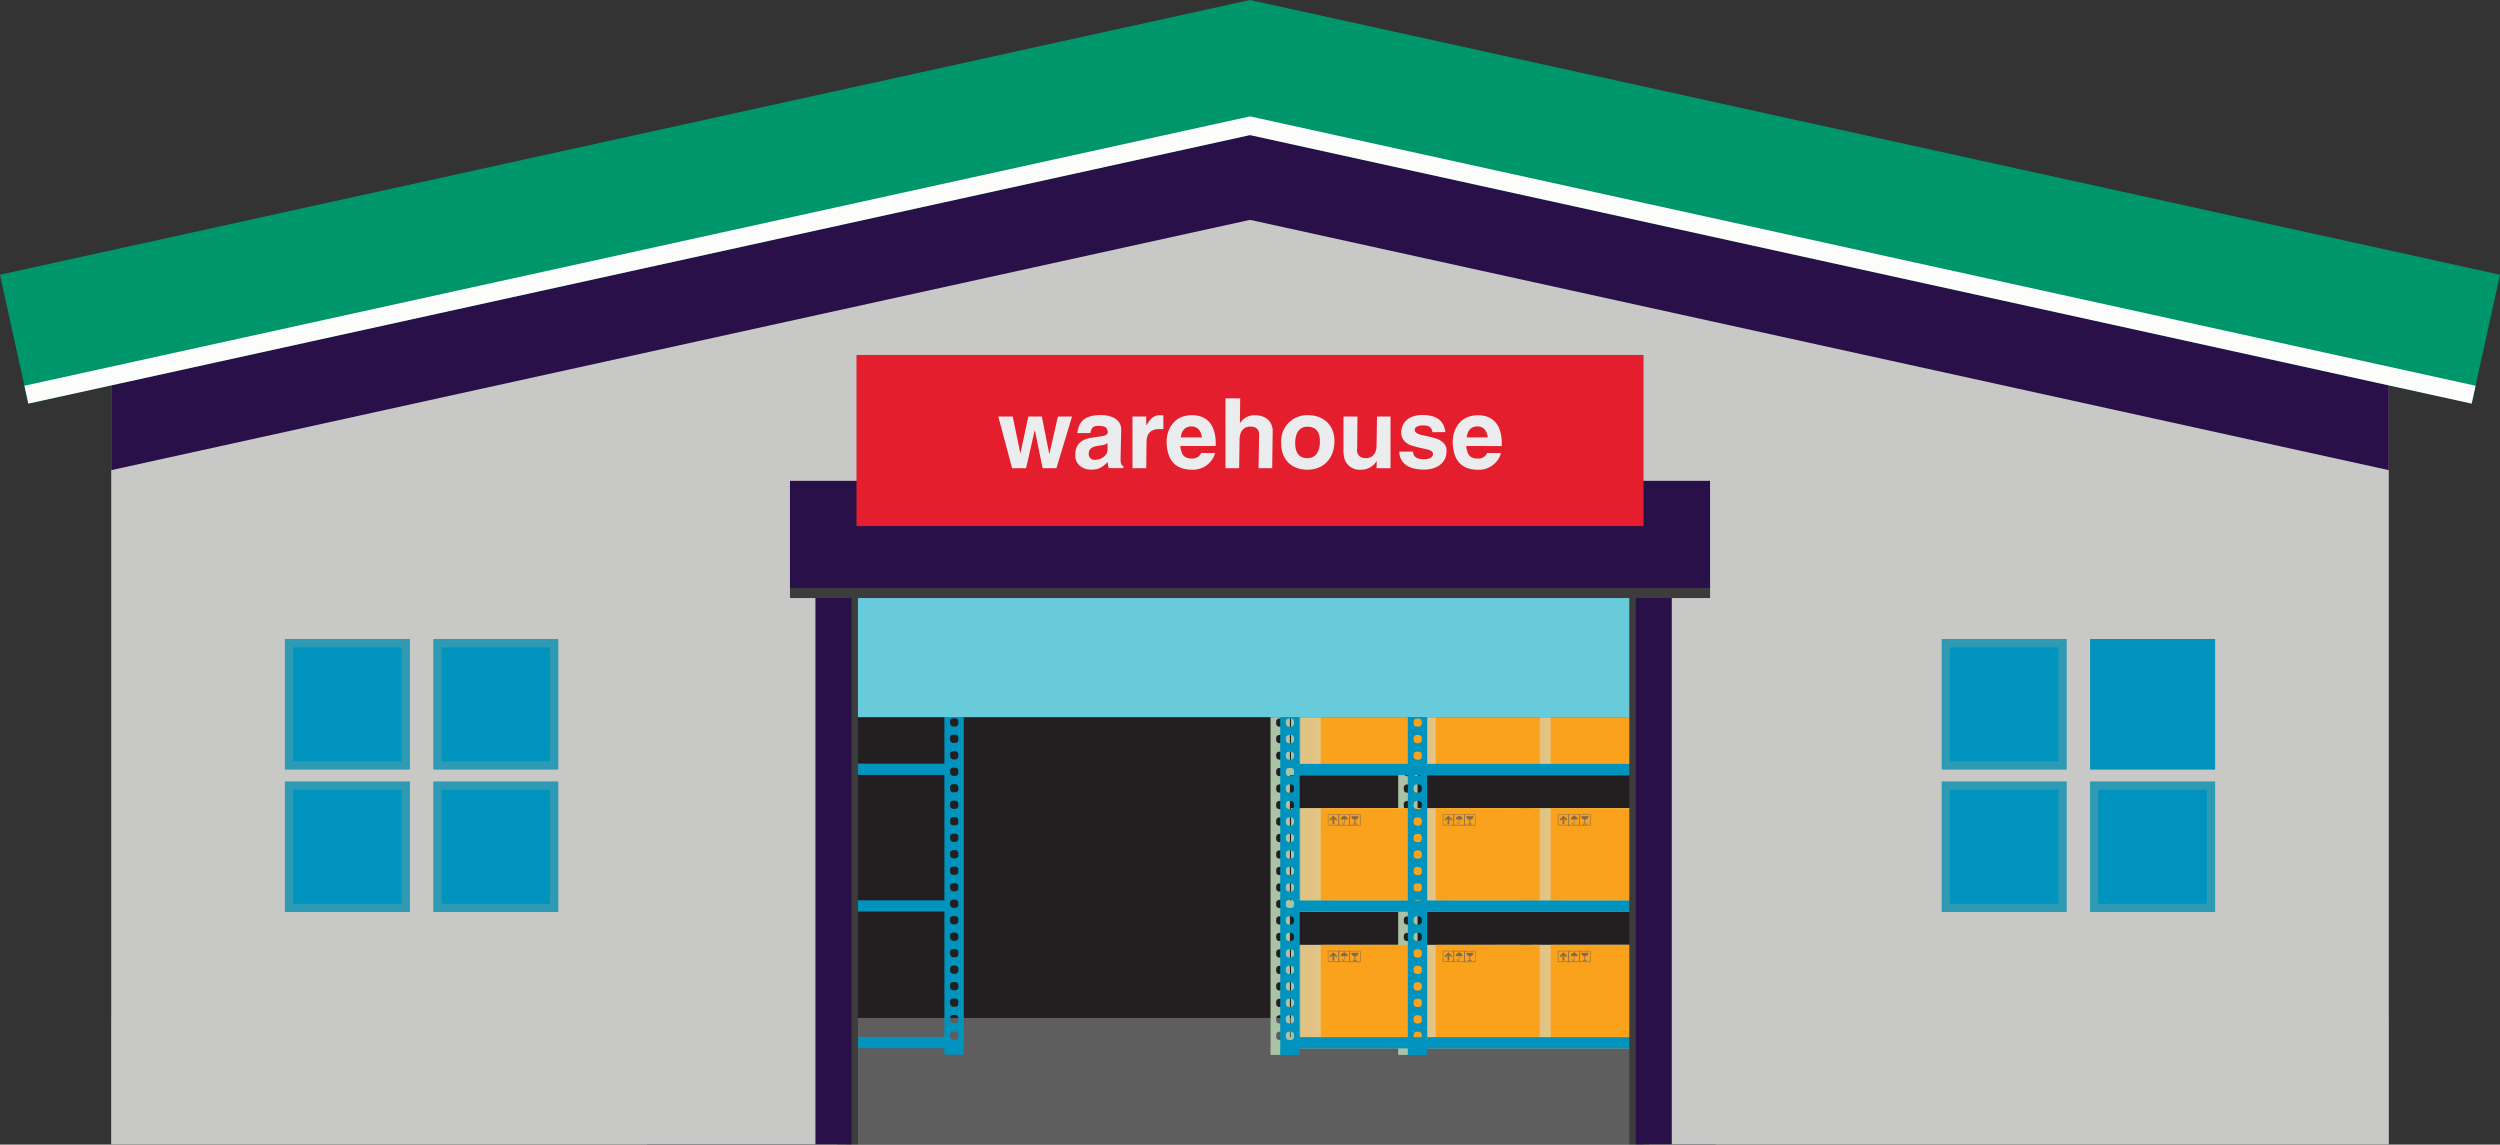 <svg xmlns="http://www.w3.org/2000/svg" xmlns:xlink="http://www.w3.org/1999/xlink" viewBox="0 0 798.26 365.48"><rect x="0" y="0" width="798.26" height="365.48" fill="#333333" stroke="none"/><defs><style>.cls-1{isolation:isolate;}.cls-2{fill:#5e5e5e;}.cls-3{fill:#231f20;}.cls-4{fill:#a9c3a4;}.cls-4,.cls-6{fill-rule:evenodd;}.cls-12,.cls-14,.cls-16,.cls-18,.cls-20,.cls-22,.cls-24,.cls-26,.cls-4,.cls-41,.cls-43,.cls-8{mix-blend-mode:multiply;}.cls-5{fill:#0d4569;}.cls-27,.cls-6{fill:#0093bd;}.cls-7,.cls-8{fill:url(#Light_Gold);}.cls-9{fill:#faa21b;}.cls-10{fill:#826b52;}.cls-11,.cls-12{fill:url(#Light_Gold-3);}.cls-13,.cls-14{fill:url(#Light_Gold-5);}.cls-15,.cls-16{fill:url(#Light_Gold-7);}.cls-17,.cls-18{fill:url(#Light_Gold-9);}.cls-19,.cls-20{fill:url(#Light_Gold-11);}.cls-21,.cls-22{fill:url(#Light_Gold-13);}.cls-23,.cls-24{fill:url(#Light_Gold-15);}.cls-25,.cls-26{fill:url(#Light_Gold-17);}.cls-28{fill:#c8c9c6;}.cls-29{fill:#2a1049;}.cls-30{fill:#00966c;}.cls-31{fill:#fcfdfb;}.cls-32{fill:#2e9ab3;}.cls-33{fill:url(#linear-gradient);}.cls-34{fill:url(#linear-gradient-2);}.cls-35{fill:url(#linear-gradient-3);}.cls-36{fill:url(#linear-gradient-4);}.cls-37{fill:url(#linear-gradient-5);}.cls-38{fill:url(#linear-gradient-6);}.cls-39{fill:url(#linear-gradient-7);}.cls-40{fill:#68cbdc;mix-blend-mode:soft-light;}.cls-42,.cls-43{fill:#3c3c3d;}.cls-44{fill:#e41e2d;}.cls-45{fill:#ebeced;}</style><linearGradient id="Light_Gold" x1="1671.1" y1="828.92" x2="1704.39" y2="828.92" gradientTransform="matrix(-1, 0, 0, 1, 2195.35, -593.41)" gradientUnits="userSpaceOnUse"><stop offset="0" stop-color="#f2e2c5"/><stop offset="0.5" stop-color="#e9cf9c"/><stop offset="0.54" stop-color="#e8ce99"/><stop offset="1" stop-color="#e1c282"/></linearGradient><linearGradient id="Light_Gold-3" x1="1707.82" y1="829.02" x2="1741.11" y2="829.02" xlink:href="#Light_Gold"/><linearGradient id="Light_Gold-5" x1="1744.54" y1="829.12" x2="1777.83" y2="829.12" xlink:href="#Light_Gold"/><linearGradient id="Light_Gold-7" x1="1670.99" y1="870.77" x2="1704.28" y2="870.77" xlink:href="#Light_Gold"/><linearGradient id="Light_Gold-9" x1="1707.71" y1="870.87" x2="1741" y2="870.87" xlink:href="#Light_Gold"/><linearGradient id="Light_Gold-11" x1="1744.42" y1="870.97" x2="1777.72" y2="870.97" xlink:href="#Light_Gold"/><linearGradient id="Light_Gold-13" x1="1670.87" y1="914.41" x2="1704.17" y2="914.41" xlink:href="#Light_Gold"/><linearGradient id="Light_Gold-15" x1="1707.59" y1="914.5" x2="1740.88" y2="914.5" xlink:href="#Light_Gold"/><linearGradient id="Light_Gold-17" x1="1744.3" y1="914.6" x2="1777.6" y2="914.6" xlink:href="#Light_Gold"/><linearGradient id="linear-gradient" x1="395.57" y1="190.11" x2="395.57" y2="180.48" gradientUnits="userSpaceOnUse"><stop offset="0" stop-color="#231f20"/><stop offset="1" stop-color="#fff"/></linearGradient><linearGradient id="linear-gradient-2" x1="395.57" y1="196.52" x2="395.57" y2="186.89" xlink:href="#linear-gradient"/><linearGradient id="linear-gradient-3" x1="395.57" y1="202.94" x2="395.57" y2="193.3" xlink:href="#linear-gradient"/><linearGradient id="linear-gradient-4" x1="395.57" y1="209.35" x2="395.57" y2="199.72" xlink:href="#linear-gradient"/><linearGradient id="linear-gradient-5" x1="395.57" y1="215.77" x2="395.57" y2="206.13" xlink:href="#linear-gradient"/><linearGradient id="linear-gradient-6" x1="395.57" y1="222.18" x2="395.57" y2="212.55" xlink:href="#linear-gradient"/><linearGradient id="linear-gradient-7" x1="395.57" y1="228.59" x2="395.57" y2="218.97" xlink:href="#linear-gradient"/></defs><g class="cls-1"><g id="Layer_1" data-name="Layer 1"><polygon class="cls-2" points="399.22 27.31 35.51 98.28 35.51 365.48 206.6 365.48 206.6 365.36 547.77 365.36 547.77 365.48 762.75 365.48 762.75 98.28 399.22 27.31"/><polygon class="cls-3" points="762.75 325.04 762.75 98.28 399.22 27.31 35.51 98.28 35.51 325.04 762.75 325.04"/><path class="cls-4" d="M525.37,336.84V300.47h-.75a1,1,0,0,1-1-1v-.61a1,1,0,0,1,1-1h.75v-2.65h-.75a1,1,0,0,1-1-1v-.62a1,1,0,0,1,1-1h.75V258.06H523.9a1,1,0,0,1-.29-.71v-.61a1,1,0,0,1,1-1h.75v-2.66l-.14,0h-.61a1,1,0,0,1-1-1v-.62a1,1,0,0,1,1-1h.61l.14,0v-2.66h-.75a1,1,0,0,1-.75-.33h1.5v-30H412.23v26.44h-.35V217.47h-6.19V336.84h6.19v-2.08h34.56v2.08h6.19v-2.08h69.2v2.08ZM410.1,331.06a1,1,0,0,1-1,1h-.61a1,1,0,0,1-1-1v-.62a1,1,0,0,1,1-1h.61a1,1,0,0,1,1,1Zm0-5.27a1,1,0,0,1-1,1h-.61a1,1,0,0,1-1-1v-.61a1,1,0,0,1,1-1h.61a1,1,0,0,1,1,1Zm0-5.26a1,1,0,0,1-1,1h-.61a1,1,0,0,1-1-1v-.62a1,1,0,0,1,1-1h.61a1,1,0,0,1,1,1Zm0-5.26a1,1,0,0,1-1,1h-.61a1,1,0,0,1-1-1v-.62a1,1,0,0,1,1-1h.61a1,1,0,0,1,1,1Zm0-5.27a1,1,0,0,1-1,1h-.61a1,1,0,0,1-1-1v-.61a1,1,0,0,1,1-1h.61a1,1,0,0,1,1,1Zm0-5.26a1,1,0,0,1-1,1h-.61a1,1,0,0,1-1-1v-.62a1,1,0,0,1,1-1h.61a1,1,0,0,1,1,1Zm0-5.27a1,1,0,0,1-1,1h-.61a1,1,0,0,1-1-1v-.61a1,1,0,0,1,1-1h.61a1,1,0,0,1,1,1Zm0-5.26a1,1,0,0,1-1,1h-.61a1,1,0,0,1-1-1v-.62a1,1,0,0,1,1-1h.61a1,1,0,0,1,1,1Zm0-5.26a1,1,0,0,1-1,1h-.61a1,1,0,0,1-1-1v-.62a1,1,0,0,1,1-1h.61a1,1,0,0,1,1,1Zm0-5.27a1,1,0,0,1-1,1h-.61a1,1,0,0,1-1-1v-.61a1,1,0,0,1,1-1h.61a1,1,0,0,1,1,1Zm0-5.26a1,1,0,0,1-1,1h-.61a1,1,0,0,1-1-1v-.62a1,1,0,0,1,1-1h.61a1,1,0,0,1,1,1Zm0-5.26a1,1,0,0,1-1,1h-.61a1,1,0,0,1-1-1v-.62a1,1,0,0,1,1-1h.61a1,1,0,0,1,1,1Zm0-5.27a1,1,0,0,1-1,1h-.61a1,1,0,0,1-1-1v-.61a1,1,0,0,1,1-1h.61a1,1,0,0,1,1,1Zm0-5.26a1,1,0,0,1-1,1h-.61a1,1,0,0,1-1-1V262a1,1,0,0,1,1-1h.61a1,1,0,0,1,1,1Zm0-5.28a1,1,0,0,1-1,1h-.61a1,1,0,0,1-1-1v-.61a1,1,0,0,1,1-1h.61a1,1,0,0,1,1,1Zm0-5.26a1,1,0,0,1-1,1h-.61a1,1,0,0,1-1-1v-.62a1,1,0,0,1,1-1h.61a1,1,0,0,1,1,1Zm0-5.26a1,1,0,0,1-1,1h-.61a1,1,0,0,1-1-1v-.62a1,1,0,0,1,1-1h.61a1,1,0,0,1,1,1Zm0-5.27a1,1,0,0,1-1,1h-.61a1,1,0,0,1-1-1V241a1,1,0,0,1,1-1h.61a1,1,0,0,1,1,1Zm0-5.26a1,1,0,0,1-1,1h-.61a1,1,0,0,1-1-1v-.62a1,1,0,0,1,1-1h.61a1,1,0,0,1,1,1Zm0-5.27a1,1,0,0,1-1,1h-.61a1,1,0,0,1-1-1v-.61a1,1,0,0,1,1-1h.61a1,1,0,0,1,1,1Zm0-5.26a1,1,0,0,1-1,1h-.61a1,1,0,0,1-1-1v-.61a1,1,0,0,1,1-1h.61a1,1,0,0,1,1,1Zm0-5.26a1,1,0,0,1-1,1h-.61a1,1,0,0,1-1-1v-.62a1,1,0,0,1,1-1h.61a1,1,0,0,1,1,1Zm40.5,27a1,1,0,0,1-.75.33h-.62a1,1,0,0,1-.75-.33Zm-4.16,54.2H412.23v29.47h-.35v-40h34.56Zm0-43.64H412.23v29.48h-.35v-40h34.56Zm4.42,41.41a1,1,0,0,1-1,1h-.62a1,1,0,0,1-1-1v-.61a1,1,0,0,1,1-1h.62a1,1,0,0,1,1,1Zm0-5.26a1,1,0,0,1-1,1h-.62a1,1,0,0,1-1-1v-.62a1,1,0,0,1,1-1h.62a1,1,0,0,1,1,1Zm0-36.86a1,1,0,0,1-.3.71h-2.05a1,1,0,0,1-.29-.71v-.61a1,1,0,0,1,1-1h.62a1,1,0,0,1,1,1Zm0-5.26a1,1,0,0,1-1,1h-.62a1,1,0,0,1-1-1v-.62a1,1,0,0,1,1-1h.62a1,1,0,0,1,1,1Zm1.77-4.59h69.2v10.56h-69.2Zm0,54.2V291.13h69.2V301.7Z"/><rect class="cls-5" x="524.92" y="217.47" width="0.45" height="119.37"/><path class="cls-6" d="M408.78,217.47V336.84H415V217.47Zm4.41,113.59a1,1,0,0,1-1,1h-.61a1,1,0,0,1-1-1v-.62a1,1,0,0,1,1-1h.61a1,1,0,0,1,1,1Zm0-5.27a1,1,0,0,1-1,1h-.61a1,1,0,0,1-1-1v-.61a1,1,0,0,1,1-1h.61a1,1,0,0,1,1,1Zm0-5.26a1,1,0,0,1-1,1h-.61a1,1,0,0,1-1-1v-.62a1,1,0,0,1,1-1h.61a1,1,0,0,1,1,1Zm0-5.26a1,1,0,0,1-1,1h-.61a1,1,0,0,1-1-1v-.62a1,1,0,0,1,1-1h.61a1,1,0,0,1,1,1Zm0-5.27a1,1,0,0,1-1,1h-.61a1,1,0,0,1-1-1v-.61a1,1,0,0,1,1-1h.61a1,1,0,0,1,1,1Zm0-5.26a1,1,0,0,1-1,1h-.61a1,1,0,0,1-1-1v-.62a1,1,0,0,1,1-1h.61a1,1,0,0,1,1,1Zm0-5.27a1,1,0,0,1-1,1h-.61a1,1,0,0,1-1-1v-.61a1,1,0,0,1,1-1h.61a1,1,0,0,1,1,1Zm0-5.26a1,1,0,0,1-1,1h-.61a1,1,0,0,1-1-1v-.62a1,1,0,0,1,1-1h.61a1,1,0,0,1,1,1Zm0-5.26a1,1,0,0,1-1,1h-.61a1,1,0,0,1-1-1v-.62a1,1,0,0,1,1-1h.61a1,1,0,0,1,1,1Zm0-5.27a1,1,0,0,1-1,1h-.61a1,1,0,0,1-1-1v-.61a1,1,0,0,1,1-1h.61a1,1,0,0,1,1,1Zm0-5.26a1,1,0,0,1-1,1h-.61a1,1,0,0,1-1-1v-.62a1,1,0,0,1,1-1h.61a1,1,0,0,1,1,1Zm0-5.26a1,1,0,0,1-1,1h-.61a1,1,0,0,1-1-1v-.62a1,1,0,0,1,1-1h.61a1,1,0,0,1,1,1Zm0-5.27a1,1,0,0,1-1,1h-.61a1,1,0,0,1-1-1v-.61a1,1,0,0,1,1-1h.61a1,1,0,0,1,1,1Zm0-5.26a1,1,0,0,1-1,1h-.61a1,1,0,0,1-1-1V262a1,1,0,0,1,1-1h.61a1,1,0,0,1,1,1Zm0-5.28a1,1,0,0,1-1,1h-.61a1,1,0,0,1-1-1v-.61a1,1,0,0,1,1-1h.61a1,1,0,0,1,1,1Zm0-5.26a1,1,0,0,1-1,1h-.61a1,1,0,0,1-1-1v-.62a1,1,0,0,1,1-1h.61a1,1,0,0,1,1,1Zm0-5.26a1,1,0,0,1-1,1h-.61a1,1,0,0,1-1-1v-.62a1,1,0,0,1,1-1h.61a1,1,0,0,1,1,1Zm0-5.27a1,1,0,0,1-1,1h-.61a1,1,0,0,1-1-1V241a1,1,0,0,1,1-1h.61a1,1,0,0,1,1,1Zm0-5.26a1,1,0,0,1-1,1h-.61a1,1,0,0,1-1-1v-.62a1,1,0,0,1,1-1h.61a1,1,0,0,1,1,1Zm0-5.27a1,1,0,0,1-1,1h-.61a1,1,0,0,1-1-1v-.61a1,1,0,0,1,1-1h.61a1,1,0,0,1,1,1Zm0-5.26a1,1,0,0,1-1,1h-.61a1,1,0,0,1-1-1v-.61a1,1,0,0,1,1-1h.61a1,1,0,0,1,1,1Zm0-5.26a1,1,0,0,1-1,1h-.61a1,1,0,0,1-1-1v-.62a1,1,0,0,1,1-1h.61a1,1,0,0,1,1,1Z"/><rect class="cls-7" x="488.75" y="217.47" width="33.22" height="26.96"/><rect class="cls-8" x="488.75" y="217.47" width="33.22" height="26.96"/><rect class="cls-9" x="495.14" y="217.47" width="30.23" height="26.96"/><polygon class="cls-10" points="499.37 217.47 499.05 217.47 498.86 217.66 497.96 218.55 498.31 218.91 498.93 218.3 498.92 220 499.48 220 499.49 218.3 500.1 218.91 500.45 218.56 499.56 217.66 499.37 217.47"/><polygon class="cls-10" points="500.83 217.47 500.83 220.27 497.58 220.26 497.58 217.47 497.41 217.47 497.4 220.44 501 220.45 501.01 217.47 500.83 217.47"/><path class="cls-10" d="M507.22,217.5H504.9a1.16,1.16,0,0,0,1,1.12v1.28h-.54v.25h1.32v-.26h-.53v-1.28A1.16,1.16,0,0,0,507.22,217.5Z"/><polygon class="cls-10" points="507.69 217.47 507.68 220.29 504.43 220.28 504.44 217.47 504.26 217.47 504.25 220.46 507.85 220.47 507.86 217.47 507.69 217.47"/><path class="cls-10" d="M502.9,217.47h-.54a1.12,1.12,0,0,0-.84,1.08h1c0,.27,0,.55,0,.83v.06c0,.33,0,.51-.22.52a.2.2,0,0,1-.14-.06.58.58,0,0,1-.12-.36.09.09,0,0,0-.08-.09.09.09,0,0,0-.09.09.72.72,0,0,0,.18.48.33.33,0,0,0,.25.1h0c.38,0,.38-.44.38-.68v-.06c0-.27,0-.55,0-.83h1A1.11,1.11,0,0,0,502.9,217.47Z"/><polygon class="cls-10" points="504.26 217.47 504.25 220.28 501 220.27 501.01 217.47 500.83 217.47 500.83 220.45 504.43 220.46 504.44 217.47 504.26 217.47"/><rect class="cls-11" x="452.03" y="217.47" width="33.22" height="26.96"/><rect class="cls-12" x="452.03" y="217.47" width="33.22" height="26.96"/><rect class="cls-9" x="458.42" y="217.47" width="33.22" height="26.96"/><polygon class="cls-10" points="462.65 217.47 462.33 217.47 462.14 217.66 461.24 218.55 461.6 218.91 462.21 218.3 462.21 220 462.76 220 462.77 218.3 463.38 218.91 463.74 218.56 462.85 217.66 462.65 217.47"/><polygon class="cls-10" points="464.12 217.47 464.11 220.27 460.86 220.26 460.87 217.47 460.69 217.47 460.68 220.44 464.29 220.45 464.29 217.47 464.12 217.47"/><path class="cls-10" d="M470.51,217.5h-2.33a1.16,1.16,0,0,0,1,1.12v1.28h-.53v.25H470v-.26h-.54v-1.28A1.17,1.17,0,0,0,470.51,217.5Z"/><polygon class="cls-10" points="470.97 217.47 470.96 220.29 467.71 220.28 467.72 217.47 467.54 217.47 467.53 220.46 471.14 220.47 471.14 217.47 470.97 217.47"/><path class="cls-10" d="M466.18,217.47h-.54a1.12,1.12,0,0,0-.84,1.08h1v.89c0,.33,0,.51-.22.52a.18.18,0,0,1-.14-.06.53.53,0,0,1-.13-.36.08.08,0,0,0-.08-.09.09.09,0,0,0-.09.09.72.72,0,0,0,.18.48.33.33,0,0,0,.25.1h0c.38,0,.38-.44.38-.68v-.89h1A1.11,1.11,0,0,0,466.18,217.47Z"/><polygon class="cls-10" points="467.54 217.47 467.54 220.28 464.29 220.27 464.29 217.47 464.12 217.47 464.11 220.45 467.71 220.46 467.72 217.47 467.54 217.47"/><rect class="cls-13" x="415.32" y="217.47" width="33.22" height="26.96"/><rect class="cls-14" x="415.32" y="217.47" width="33.22" height="26.96"/><rect class="cls-9" x="421.71" y="217.47" width="33.22" height="26.96"/><polygon class="cls-10" points="425.94 217.47 425.61 217.47 425.42 217.66 424.52 218.55 424.88 218.91 425.49 218.3 425.49 220 426.05 220 426.05 218.3 426.66 218.91 427.02 218.56 426.13 217.66 425.94 217.47"/><polygon class="cls-10" points="427.4 217.47 427.39 220.27 424.14 220.26 424.15 217.47 423.97 217.47 423.96 220.44 427.57 220.45 427.58 217.47 427.4 217.47"/><path class="cls-10" d="M433.79,217.5h-2.33a1.17,1.17,0,0,0,1,1.12v1.28H432v.25h1.32v-.26h-.53v-1.28A1.16,1.16,0,0,0,433.79,217.5Z"/><polygon class="cls-10" points="434.25 217.47 434.24 220.29 430.99 220.28 431 217.47 430.82 217.47 430.82 220.46 434.42 220.47 434.43 217.47 434.25 217.47"/><path class="cls-10" d="M429.47,217.47h-.55a1.12,1.12,0,0,0-.84,1.08h1v.89c0,.33,0,.51-.22.52a.2.2,0,0,1-.14-.06.52.52,0,0,1-.12-.36.09.09,0,0,0-.09-.09.09.09,0,0,0-.08.09.71.71,0,0,0,.17.48.35.35,0,0,0,.25.1h0c.39,0,.39-.44.39-.68v-.89h1A1.11,1.11,0,0,0,429.47,217.47Z"/><polygon class="cls-10" points="430.82 217.47 430.82 220.28 427.57 220.27 427.58 217.47 427.4 217.47 427.39 220.45 430.99 220.46 431 217.47 430.82 217.47"/><rect class="cls-15" x="488.75" y="258.06" width="33.22" height="29.48"/><rect class="cls-16" x="488.75" y="258.06" width="33.22" height="29.48"/><rect class="cls-9" x="495.14" y="258.06" width="30.23" height="29.48"/><path class="cls-10" d="M500.45,261.67l-.89-.89-.35-.36-.35.35-.9.89.35.36.62-.61v1.7h.56v-1.7l.61.61Zm-1.25-.53h0Z"/><path class="cls-10" d="M501,263.56h-3.6V260H501Zm-3.42-.19h3.25v-3.25h-3.25Z"/><path class="cls-10" d="M507.22,260.61H504.9a1.16,1.16,0,0,0,1,1.12V263h-.54v.25h1.32V263h-.53v-1.28A1.16,1.16,0,0,0,507.22,260.61Z"/><path class="cls-10" d="M507.85,263.58h-3.6V260h3.6Zm-3.42-.19h3.25v-3.25h-3.25Z"/><path class="cls-10" d="M503.75,261.67a1.12,1.12,0,0,0-1-1.12v-.11a.09.09,0,0,0-.08-.09.08.08,0,0,0-.09.08v.12a1.11,1.11,0,0,0-1,1.11h1c0,.28,0,.56,0,.83v.06c0,.33,0,.51-.22.52a.2.2,0,0,1-.14-.06.58.58,0,0,1-.12-.36.09.09,0,0,0-.08-.09.09.09,0,0,0-.09.09.72.72,0,0,0,.18.48.34.34,0,0,0,.25.11h0c.38,0,.38-.45.38-.69v-.06c0-.27,0-.55,0-.83h1Z"/><path class="cls-10" d="M504.43,263.57h-3.6V260h3.6Zm-3.43-.19h3.25v-3.25H501Z"/><rect class="cls-17" x="452.03" y="258.06" width="33.22" height="29.48"/><rect class="cls-18" x="452.03" y="258.06" width="33.22" height="29.48"/><rect class="cls-9" x="458.42" y="258.06" width="33.22" height="29.48"/><path class="cls-10" d="M463.74,261.67l-.89-.89-.36-.36-.35.35-.9.89.35.36.62-.61v1.7h.56v-1.7l.61.61Zm-1.26-.53h0Z"/><path class="cls-10" d="M464.29,263.56h-3.61V260h3.61Zm-3.43-.19h3.25v-3.25h-3.25Z"/><path class="cls-10" d="M470.51,260.61h-2.33a1.16,1.16,0,0,0,1,1.12V263h-.53v.25H470V263h-.54v-1.28A1.17,1.17,0,0,0,470.51,260.61Z"/><path class="cls-10" d="M471.14,263.58h-3.61V260h3.61Zm-3.43-.19H471v-3.25h-3.25Z"/><path class="cls-10" d="M467,261.67a1.12,1.12,0,0,0-1-1.12v-.11a.08.08,0,0,0-.08-.09.09.09,0,0,0-.09.08v.12a1.11,1.11,0,0,0-1,1.11h1v.89c0,.33,0,.51-.22.52a.18.18,0,0,1-.14-.06.53.53,0,0,1-.13-.36.08.08,0,0,0-.08-.09.09.09,0,0,0-.09.09.72.72,0,0,0,.18.48.34.34,0,0,0,.25.11h0c.38,0,.38-.45.38-.69v-.89h1Z"/><path class="cls-10" d="M467.71,263.57h-3.6V260h3.6Zm-3.42-.19h3.25v-3.25h-3.25Z"/><rect class="cls-19" x="415.32" y="258.06" width="33.22" height="29.48"/><rect class="cls-20" x="415.32" y="258.06" width="33.22" height="29.48"/><rect class="cls-9" x="421.71" y="258.06" width="33.22" height="29.48"/><path class="cls-10" d="M427,261.67l-.89-.89-.35-.36-.36.35-.9.89.36.36.61-.61v1.7h.56v-1.7l.61.61Zm-1.26-.53h0Z"/><path class="cls-10" d="M427.57,263.56H424V260h3.61Zm-3.43-.19h3.25v-3.25h-3.25Z"/><path class="cls-10" d="M433.79,260.61h-2.33a1.17,1.17,0,0,0,1,1.12V263H432v.25h1.32V263h-.53v-1.28A1.16,1.16,0,0,0,433.79,260.61Z"/><path class="cls-10" d="M434.42,263.58h-3.6V260h3.6Zm-3.43-.19h3.25v-3.25H431Z"/><path class="cls-10" d="M430.31,261.67a1.11,1.11,0,0,0-1-1.12s0-.08,0-.11a.09.09,0,0,0-.09-.09.08.08,0,0,0-.08.08.49.49,0,0,1,0,.12,1.11,1.11,0,0,0-1,1.11h1v.89c0,.33,0,.51-.22.52a.2.2,0,0,1-.14-.06.52.52,0,0,1-.12-.36.09.09,0,0,0-.09-.09.09.09,0,0,0-.08.09.71.71,0,0,0,.17.48.36.36,0,0,0,.25.11h0c.39,0,.39-.45.39-.69v-.89h1S430.32,261.67,430.31,261.67Z"/><path class="cls-10" d="M431,263.57h-3.6V260H431Zm-3.42-.19h3.25v-3.25h-3.25Z"/><rect class="cls-21" x="488.75" y="301.7" width="33.22" height="29.48"/><rect class="cls-22" x="488.75" y="301.7" width="33.22" height="29.48"/><rect class="cls-9" x="495.14" y="301.7" width="30.23" height="29.48"/><path class="cls-10" d="M500.45,305.3l-.89-.89-.35-.36-.35.36-.9.89.35.35.62-.61v1.7h.56V305l.61.62Zm-1.25-.53h0Z"/><path class="cls-10" d="M501,307.19h-3.6v-3.6H501Zm-3.42-.18h3.25v-3.25h-3.25Z"/><path class="cls-10" d="M507.22,304.24H504.9a1.15,1.15,0,0,0,1,1.11v1.29h-.54v.26h1.32v-.25h-.53v-1.29A1.16,1.16,0,0,0,507.22,304.24Z"/><path class="cls-10" d="M507.85,307.21h-3.6v-3.6h3.6Zm-3.42-.19h3.25v-3.24h-3.25Z"/><path class="cls-10" d="M503.75,305.3a1.12,1.12,0,0,0-1-1.12v-.11a.09.09,0,0,0-.08-.09.09.09,0,0,0-.09.09v.11a1.11,1.11,0,0,0-1,1.11h1c0,.27,0,.55,0,.83v.06c0,.32,0,.51-.22.51a.2.2,0,0,1-.14-.06.56.56,0,0,1-.12-.36.09.09,0,0,0-.08-.08.09.09,0,0,0-.09.08.69.69,0,0,0,.18.48.34.34,0,0,0,.25.11h0c.38,0,.38-.45.38-.68v-.06c0-.28,0-.56,0-.83h1Z"/><path class="cls-10" d="M504.43,307.2h-3.6v-3.6h3.6ZM501,307h3.25v-3.24H501Z"/><rect class="cls-23" x="452.03" y="301.7" width="33.22" height="29.48"/><rect class="cls-24" x="452.03" y="301.7" width="33.22" height="29.48"/><rect class="cls-9" x="458.42" y="301.7" width="33.22" height="29.48"/><path class="cls-10" d="M463.74,305.3l-.89-.89-.36-.36-.35.36-.9.89.35.35.62-.61v1.7h.56V305l.61.62Zm-1.26-.53h0Z"/><path class="cls-10" d="M464.29,307.19h-3.61v-3.6h3.61Zm-3.43-.18h3.25v-3.25h-3.25Z"/><path class="cls-10" d="M470.51,304.24h-2.33a1.15,1.15,0,0,0,1,1.11v1.29h-.53v.26H470v-.25h-.54v-1.29A1.17,1.17,0,0,0,470.51,304.24Z"/><path class="cls-10" d="M471.14,307.21h-3.61v-3.6h3.61Zm-3.43-.19H471v-3.24h-3.25Z"/><path class="cls-10" d="M467,305.3a1.12,1.12,0,0,0-1-1.12v-.11a.08.08,0,0,0-.08-.09c-.05,0-.08,0-.09.09v.11a1.12,1.12,0,0,0-1,1.11h1v.89c0,.32,0,.51-.22.51a.18.18,0,0,1-.14-.06.52.52,0,0,1-.13-.36.08.08,0,0,0-.08-.08.09.09,0,0,0-.09.08.69.69,0,0,0,.18.48.34.34,0,0,0,.25.11h0c.38,0,.38-.45.38-.68v-.89h1Z"/><path class="cls-10" d="M467.71,307.2h-3.6v-3.6h3.6Zm-3.42-.18h3.25v-3.24h-3.25Z"/><rect class="cls-25" x="415.32" y="301.7" width="33.22" height="29.48"/><rect class="cls-26" x="415.32" y="301.7" width="33.22" height="29.48"/><rect class="cls-9" x="421.71" y="301.7" width="33.22" height="29.48"/><path class="cls-10" d="M427,305.3l-.89-.89-.35-.36-.36.36-.9.89.36.35.61-.61v1.7h.56V305l.61.62Zm-1.26-.53h0Z"/><path class="cls-10" d="M427.57,307.19H424v-3.6h3.61Zm-3.43-.18h3.25v-3.25h-3.25Z"/><path class="cls-10" d="M433.79,304.24h-2.33a1.16,1.16,0,0,0,1,1.11v1.29H432v.26h1.32v-.25h-.53v-1.29A1.16,1.16,0,0,0,433.79,304.24Z"/><path class="cls-10" d="M434.42,307.21h-3.6v-3.6h3.6ZM431,307h3.25v-3.24H431Z"/><path class="cls-10" d="M430.31,305.3a1.11,1.11,0,0,0-1-1.12s0-.07,0-.11a.09.09,0,0,0-.09-.09.09.09,0,0,0-.08.09.45.45,0,0,1,0,.11,1.12,1.12,0,0,0-1,1.11h1v.89c0,.32,0,.51-.22.51a.2.2,0,0,1-.14-.06.51.51,0,0,1-.12-.36.09.09,0,0,0-.09-.08.09.09,0,0,0-.08.08.68.68,0,0,0,.17.48.36.36,0,0,0,.25.11h0c.39,0,.39-.45.39-.68v-.89h1S430.32,305.3,430.31,305.3Z"/><path class="cls-10" d="M431,307.2h-3.6v-3.6H431Zm-3.42-.18h3.25v-3.24h-3.25Z"/><rect class="cls-27" x="413.6" y="243.91" width="111.78" height="3.59"/><rect class="cls-27" x="413.6" y="287.54" width="111.78" height="3.59"/><rect class="cls-27" x="413.6" y="331.17" width="111.78" height="3.59"/><path class="cls-6" d="M449.53,217.47V336.84h6.19V217.47ZM454,331.06a1,1,0,0,1-1,1h-.62a1,1,0,0,1-1-1v-.62a1,1,0,0,1,1-1h.62a1,1,0,0,1,1,1Zm0-5.27a1,1,0,0,1-1,1h-.62a1,1,0,0,1-1-1v-.61a1,1,0,0,1,1-1h.62a1,1,0,0,1,1,1Zm0-5.26a1,1,0,0,1-1,1h-.62a1,1,0,0,1-1-1v-.62a1,1,0,0,1,1-1h.62a1,1,0,0,1,1,1Zm0-5.26a1,1,0,0,1-1,1h-.62a1,1,0,0,1-1-1v-.62a1,1,0,0,1,1-1h.62a1,1,0,0,1,1,1Zm0-5.27a1,1,0,0,1-1,1h-.62a1,1,0,0,1-1-1v-.61a1,1,0,0,1,1-1h.62a1,1,0,0,1,1,1Zm0-5.26a1,1,0,0,1-1,1h-.62a1,1,0,0,1-1-1v-.62a1,1,0,0,1,1-1h.62a1,1,0,0,1,1,1Zm0-5.27a1,1,0,0,1-1,1h-.62a1,1,0,0,1-1-1v-.61a1,1,0,0,1,1-1h.62a1,1,0,0,1,1,1Zm0-5.26a1,1,0,0,1-1,1h-.62a1,1,0,0,1-1-1v-.62a1,1,0,0,1,1-1h.62a1,1,0,0,1,1,1Zm0-5.26a1,1,0,0,1-1,1h-.62a1,1,0,0,1-1-1v-.62a1,1,0,0,1,1-1h.62a1,1,0,0,1,1,1Zm0-5.27a1,1,0,0,1-1,1h-.62a1,1,0,0,1-1-1v-.61a1,1,0,0,1,1-1h.62a1,1,0,0,1,1,1Zm0-5.26a1,1,0,0,1-1,1h-.62a1,1,0,0,1-1-1v-.62a1,1,0,0,1,1-1h.62a1,1,0,0,1,1,1Zm0-5.26a1,1,0,0,1-1,1h-.62a1,1,0,0,1-1-1v-.62a1,1,0,0,1,1-1h.62a1,1,0,0,1,1,1Zm0-5.27a1,1,0,0,1-1,1h-.62a1,1,0,0,1-1-1v-.61a1,1,0,0,1,1-1h.62a1,1,0,0,1,1,1Zm0-5.26a1,1,0,0,1-1,1h-.62a1,1,0,0,1-1-1V262a1,1,0,0,1,1-1h.62a1,1,0,0,1,1,1Zm0-5.28a1,1,0,0,1-1,1h-.62a1,1,0,0,1-1-1v-.61a1,1,0,0,1,1-1h.62a1,1,0,0,1,1,1Zm0-5.26a1,1,0,0,1-1,1h-.62a1,1,0,0,1-1-1v-.62a1,1,0,0,1,1-1h.62a1,1,0,0,1,1,1Zm0-5.26a1,1,0,0,1-1,1h-.62a1,1,0,0,1-1-1v-.62a1,1,0,0,1,1-1h.62a1,1,0,0,1,1,1Zm0-5.27a1,1,0,0,1-1,1h-.62a1,1,0,0,1-1-1V241a1,1,0,0,1,1-1h.62a1,1,0,0,1,1,1Zm0-5.26a1,1,0,0,1-1,1h-.62a1,1,0,0,1-1-1v-.62a1,1,0,0,1,1-1h.62a1,1,0,0,1,1,1Zm0-5.27a1,1,0,0,1-1,1h-.62a1,1,0,0,1-1-1v-.61a1,1,0,0,1,1-1h.62a1,1,0,0,1,1,1Zm0-5.26a1,1,0,0,1-1,1h-.62a1,1,0,0,1-1-1v-.61a1,1,0,0,1,1-1h.62a1,1,0,0,1,1,1Zm0-5.26a1,1,0,0,1-1,1h-.62a1,1,0,0,1-1-1v-.62a1,1,0,0,1,1-1h.62a1,1,0,0,1,1,1Z"/><path class="cls-6" d="M301.55,156.14V336.77h6.19V156.14Zm1.78,174.22a1,1,0,0,1,1-1H305a1,1,0,0,1,1,1V331a1,1,0,0,1-1,1h-.61a1,1,0,0,1-1-1Zm0-5.26a1,1,0,0,1,1-1H305a1,1,0,0,1,1,1v.62a1,1,0,0,1-1,1h-.61a1,1,0,0,1-1-1Zm0-5.26a1,1,0,0,1,1-1H305a1,1,0,0,1,1,1v.61a1,1,0,0,1-1,1h-.61a1,1,0,0,1-1-1Zm0-5.27a1,1,0,0,1,1-1H305a1,1,0,0,1,1,1v.62a1,1,0,0,1-1,1h-.61a1,1,0,0,1-1-1Zm0-5.26a1,1,0,0,1,1-1H305a1,1,0,0,1,1,1v.62a1,1,0,0,1-1,1h-.61a1,1,0,0,1-1-1Zm0-5.26a1,1,0,0,1,1-1H305a1,1,0,0,1,1,1v.61a1,1,0,0,1-1,1h-.61a1,1,0,0,1-1-1Zm0-5.27a1,1,0,0,1,1-1H305a1,1,0,0,1,1,1v.62a1,1,0,0,1-1,1h-.61a1,1,0,0,1-1-1Zm0-5.26a1,1,0,0,1,1-1H305a1,1,0,0,1,1,1v.62a1,1,0,0,1-1,1h-.61a1,1,0,0,1-1-1Zm0-5.26a1,1,0,0,1,1-1H305a1,1,0,0,1,1,1v.61a1,1,0,0,1-1,1h-.61a1,1,0,0,1-1-1Zm0-5.27a1,1,0,0,1,1-1H305a1,1,0,0,1,1,1v.62a1,1,0,0,1-1,1h-.61a1,1,0,0,1-1-1Zm0-5.26a1,1,0,0,1,1-1H305a1,1,0,0,1,1,1v.62a1,1,0,0,1-1,1h-.61a1,1,0,0,1-1-1Zm0-5.27a1,1,0,0,1,1-1H305a1,1,0,0,1,1,1v.62a1,1,0,0,1-1,1h-.61a1,1,0,0,1-1-1Zm0-5.26a1,1,0,0,1,1-1H305a1,1,0,0,1,1,1v.62a1,1,0,0,1-1,1h-.61a1,1,0,0,1-1-1Zm0-5.27a1,1,0,0,1,1-1H305a1,1,0,0,1,1,1h0v.6h0a1,1,0,0,1-1,1h-.61a1,1,0,0,1-1-1h0v-.6Zm0-5.27a1,1,0,0,1,1-1H305a1,1,0,0,1,1,1v.62a1,1,0,0,1-1,1h-.61a1,1,0,0,1-1-1Zm0-5.26a1,1,0,0,1,1-1H305a1,1,0,0,1,1,1V252a1,1,0,0,1-1,1h-.61a1,1,0,0,1-1-1Zm0-5.27a1,1,0,0,1,1-1H305a1,1,0,0,1,1,1v.62a1,1,0,0,1-1,1h-.61a1,1,0,0,1-1-1Zm0-5.26a1,1,0,0,1,1-1H305a1,1,0,0,1,1,1v.62a1,1,0,0,1-1,1h-.61a1,1,0,0,1-1-1Zm0-5.26a1,1,0,0,1,1-1H305a1,1,0,0,1,1,1v.61a1,1,0,0,1-1,1h-.61a1,1,0,0,1-1-1Zm0-5.27a1,1,0,0,1,1-1H305a1,1,0,0,1,1,1V231a1,1,0,0,1-1,1h-.61a1,1,0,0,1-1-1Zm0-5.26a1,1,0,0,1,1-1H305a1,1,0,0,1,1,1v.62a1,1,0,0,1-1,1h-.61a1,1,0,0,1-1-1Zm0-5.26a1,1,0,0,1,1-1H305a1,1,0,0,1,1,1v.61a1,1,0,0,1-1,1h-.61a1,1,0,0,1-1-1Zm0-5.27a1,1,0,0,1,1-1H305a1,1,0,0,1,1,1v.62a1,1,0,0,1-1,1h-.61a1,1,0,0,1-1-1Zm0-5.26a1,1,0,0,1,1-1H305a1,1,0,0,1,1,1v.62a1,1,0,0,1-1,1h-.61a1,1,0,0,1-1-1Zm0-5.26a1,1,0,0,1,1-1H305a1,1,0,0,1,1,1v.61a1,1,0,0,1-1,1h-.61a1,1,0,0,1-1-1Zm0-5.27a1,1,0,0,1,1-1H305a1,1,0,0,1,1,1v.62a1,1,0,0,1-1,1h-.61a1,1,0,0,1-1-1Zm0-5.26a1,1,0,0,1,1-1H305a1,1,0,0,1,1,1v.61a1,1,0,0,1-1,1h-.61a1,1,0,0,1-1-1Zm0-5.27a1,1,0,0,1,1-1H305a1,1,0,0,1,1,1v.62a1,1,0,0,1-1,1h-.61a1,1,0,0,1-1-1Zm0-5.26a1,1,0,0,1,1-1H305a1,1,0,0,1,1,1v.62a1,1,0,0,1-1,1h-.61a1,1,0,0,1-1-1Zm0-5.26a1,1,0,0,1,1-1H305a1,1,0,0,1,1,1v.61a1,1,0,0,1-1,1h-.61a1,1,0,0,1-1-1Zm0-5.27a1,1,0,0,1,1-1H305a1,1,0,0,1,1,1v.62a1,1,0,0,1-1,1h-.61a1,1,0,0,1-1-1Zm0-5.26a1,1,0,0,1,1-1H305a1,1,0,0,1,1,1v.62a1,1,0,0,1-1,1h-.61a1,1,0,0,1-1-1Zm0-5.26a1,1,0,0,1,1-1H305a1,1,0,0,1,1,1v.61a1,1,0,0,1-1,1h-.61a1,1,0,0,1-1-1Z"/><rect class="cls-27" x="247.76" y="200.2" width="59.98" height="3.59"/><rect class="cls-27" x="247.76" y="243.83" width="55.16" height="3.59"/><rect class="cls-27" x="247.76" y="287.47" width="55.16" height="3.59"/><rect class="cls-27" x="247.76" y="331.1" width="55.16" height="3.59"/><rect class="cls-27" x="247.76" y="156.23" width="59.98" height="3.59"/><path class="cls-6" d="M260.79,156.14V336.77H267V156.14Zm1.78,174.22a1,1,0,0,1,1-1h.62a1,1,0,0,1,1,1V331a1,1,0,0,1-1,1h-.62a1,1,0,0,1-1-1Zm0-5.26a1,1,0,0,1,1-1h.62a1,1,0,0,1,1,1v.62a1,1,0,0,1-1,1h-.62a1,1,0,0,1-1-1Zm0-5.26a1,1,0,0,1,1-1h.62a1,1,0,0,1,1,1v.61a1,1,0,0,1-1,1h-.62a1,1,0,0,1-1-1Zm0-5.27a1,1,0,0,1,1-1h.62a1,1,0,0,1,1,1v.62a1,1,0,0,1-1,1h-.62a1,1,0,0,1-1-1Zm0-5.26a1,1,0,0,1,1-1h.62a1,1,0,0,1,1,1v.62a1,1,0,0,1-1,1h-.62a1,1,0,0,1-1-1Zm0-5.26a1,1,0,0,1,1-1h.62a1,1,0,0,1,1,1v.61a1,1,0,0,1-1,1h-.62a1,1,0,0,1-1-1Zm0-5.27a1,1,0,0,1,1-1h.62a1,1,0,0,1,1,1v.62a1,1,0,0,1-1,1h-.62a1,1,0,0,1-1-1Zm0-5.26a1,1,0,0,1,1-1h.62a1,1,0,0,1,1,1v.62a1,1,0,0,1-1,1h-.62a1,1,0,0,1-1-1Zm0-5.26a1,1,0,0,1,1-1h.62a1,1,0,0,1,1,1v.61a1,1,0,0,1-1,1h-.62a1,1,0,0,1-1-1Zm0-5.27a1,1,0,0,1,1-1h.62a1,1,0,0,1,1,1v.62a1,1,0,0,1-1,1h-.62a1,1,0,0,1-1-1Zm0-5.26a1,1,0,0,1,1-1h.62a1,1,0,0,1,1,1v.62a1,1,0,0,1-1,1h-.62a1,1,0,0,1-1-1Zm0-5.27a1,1,0,0,1,1-1h.62a1,1,0,0,1,1,1v.62a1,1,0,0,1-1,1h-.62a1,1,0,0,1-1-1Zm0-5.26a1,1,0,0,1,1-1h.62a1,1,0,0,1,1,1v.62a1,1,0,0,1-1,1h-.62a1,1,0,0,1-1-1Zm0-5.27a1,1,0,0,1,1-1h.62a1,1,0,0,1,1,1h0v.6h0a1,1,0,0,1-1,1h-.62a1,1,0,0,1-1-1h0v-.6Zm0-5.27a1,1,0,0,1,1-1h.62a1,1,0,0,1,1,1v.62a1,1,0,0,1-1,1h-.62a1,1,0,0,1-1-1Zm0-5.26a1,1,0,0,1,1-1h.62a1,1,0,0,1,1,1V252a1,1,0,0,1-1,1h-.62a1,1,0,0,1-1-1Zm0-5.27a1,1,0,0,1,1-1h.62a1,1,0,0,1,1,1v.62a1,1,0,0,1-1,1h-.62a1,1,0,0,1-1-1Zm0-5.26a1,1,0,0,1,1-1h.62a1,1,0,0,1,1,1v.62a1,1,0,0,1-1,1h-.62a1,1,0,0,1-1-1Zm0-5.26a1,1,0,0,1,1-1h.62a1,1,0,0,1,1,1v.61a1,1,0,0,1-1,1h-.62a1,1,0,0,1-1-1Zm0-5.27a1,1,0,0,1,1-1h.62a1,1,0,0,1,1,1V231a1,1,0,0,1-1,1h-.62a1,1,0,0,1-1-1Zm0-5.26a1,1,0,0,1,1-1h.62a1,1,0,0,1,1,1v.62a1,1,0,0,1-1,1h-.62a1,1,0,0,1-1-1Zm0-5.26a1,1,0,0,1,1-1h.62a1,1,0,0,1,1,1v.61a1,1,0,0,1-1,1h-.62a1,1,0,0,1-1-1Zm0-5.27a1,1,0,0,1,1-1h.62a1,1,0,0,1,1,1v.62a1,1,0,0,1-1,1h-.62a1,1,0,0,1-1-1Zm0-5.26a1,1,0,0,1,1-1h.62a1,1,0,0,1,1,1v.62a1,1,0,0,1-1,1h-.62a1,1,0,0,1-1-1Zm0-5.26a1,1,0,0,1,1-1h.62a1,1,0,0,1,1,1v.61a1,1,0,0,1-1,1h-.62a1,1,0,0,1-1-1Zm0-5.27a1,1,0,0,1,1-1h.62a1,1,0,0,1,1,1v.62a1,1,0,0,1-1,1h-.62a1,1,0,0,1-1-1Zm0-5.26a1,1,0,0,1,1-1h.62a1,1,0,0,1,1,1v.61a1,1,0,0,1-1,1h-.62a1,1,0,0,1-1-1Zm0-5.27a1,1,0,0,1,1-1h.62a1,1,0,0,1,1,1v.62a1,1,0,0,1-1,1h-.62a1,1,0,0,1-1-1Zm0-5.26a1,1,0,0,1,1-1h.62a1,1,0,0,1,1,1v.62a1,1,0,0,1-1,1h-.62a1,1,0,0,1-1-1Zm0-5.26a1,1,0,0,1,1-1h.62a1,1,0,0,1,1,1v.61a1,1,0,0,1-1,1h-.62a1,1,0,0,1-1-1Zm0-5.27a1,1,0,0,1,1-1h.62a1,1,0,0,1,1,1v.62a1,1,0,0,1-1,1h-.62a1,1,0,0,1-1-1Zm0-5.26a1,1,0,0,1,1-1h.62a1,1,0,0,1,1,1v.62a1,1,0,0,1-1,1h-.62a1,1,0,0,1-1-1Zm0-5.26a1,1,0,0,1,1-1h.62a1,1,0,0,1,1,1v.61a1,1,0,0,1-1,1h-.62a1,1,0,0,1-1-1Z"/><polygon class="cls-28" points="399.22 27.31 35.51 98.28 35.51 365.48 206.6 365.48 206.6 365.36 270.3 365.36 270.3 165.2 384.4 165.2 384.4 167.4 524.82 167.4 524.82 365.36 547.77 365.36 547.77 365.48 762.75 365.48 762.75 98.28 399.22 27.31"/><polygon class="cls-29" points="590.24 64.6 399.22 27.31 207.25 64.77 35.51 102.52 35.51 150.12 399.13 70.2 762.75 150.12 762.75 102.52 590.24 64.6"/><polygon class="cls-30" points="789.21 128.87 399.13 43.13 9.04 128.87 0 87.72 399.13 0 798.26 87.72 789.21 128.87"/><polygon class="cls-31" points="7.79 123.17 9.04 128.87 399.13 43.13 789.22 128.87 790.47 123.17 399.13 37.16 7.79 123.17"/><rect class="cls-32" x="90.96" y="204.04" width="39.93" height="41.7"/><rect class="cls-27" x="93.61" y="206.7" width="34.62" height="36.39"/><rect class="cls-32" x="90.96" y="249.52" width="39.93" height="41.7"/><rect class="cls-27" x="93.61" y="252.17" width="34.62" height="36.39"/><rect class="cls-32" x="138.35" y="204.04" width="39.93" height="41.7"/><rect class="cls-27" x="141" y="206.7" width="34.63" height="36.39"/><rect class="cls-32" x="138.35" y="249.52" width="39.93" height="41.7"/><rect class="cls-27" x="141" y="252.17" width="34.63" height="36.39"/><rect class="cls-32" x="619.98" y="204.04" width="39.93" height="41.7"/><rect class="cls-27" x="622.63" y="206.7" width="34.63" height="36.39"/><rect class="cls-32" x="619.98" y="249.52" width="39.93" height="41.7"/><rect class="cls-27" x="622.63" y="252.17" width="34.63" height="36.39"/><rect class="cls-27" x="667.37" y="204.04" width="39.93" height="41.7"/><rect class="cls-27" x="670.02" y="206.7" width="34.63" height="36.39"/><rect class="cls-32" x="667.37" y="249.52" width="39.93" height="41.7"/><rect class="cls-27" x="670.02" y="252.17" width="34.63" height="36.39"/><rect class="cls-33" x="268.86" y="184.09" width="253.42" height="6.41"/><rect class="cls-34" x="268.86" y="190.51" width="253.42" height="6.41"/><rect class="cls-35" x="268.86" y="196.92" width="253.42" height="6.42"/><rect class="cls-36" x="268.86" y="203.34" width="253.42" height="6.42"/><rect class="cls-37" x="268.86" y="209.75" width="253.42" height="6.42"/><rect class="cls-38" x="268.86" y="216.17" width="253.42" height="6.41"/><rect class="cls-39" x="268.86" y="222.58" width="253.42" height="6.41"/><polygon class="cls-40" points="268.86 184.09 268.86 190.51 268.86 196.92 268.86 203.34 268.86 209.75 268.86 216.17 268.86 222.58 268.86 229 522.27 229 522.27 222.58 522.27 216.17 522.27 209.75 522.27 203.34 522.27 196.92 522.27 190.51 522.27 184.09 268.86 184.09"/><g class="cls-41"><rect class="cls-42" x="267.29" y="187.75" width="6.65" height="177.61"/></g><rect class="cls-29" x="260.37" y="187.75" width="11.54" height="177.61"/><g class="cls-41"><rect class="cls-42" x="520.24" y="187.75" width="6.34" height="177.61"/></g><rect class="cls-29" x="522.28" y="187.75" width="11.53" height="177.61"/><rect class="cls-43" x="252.24" y="185.43" width="293.79" height="5.53"/><rect class="cls-29" x="252.24" y="153.53" width="293.79" height="34.21"/><rect class="cls-44" x="273.48" y="113.33" width="251.31" height="54.65"/><path class="cls-45" d="M337.32,149.5h-4.41l-2.45-12h-.09l-2.74,12h-4.46L318.76,133h4.6l2.45,11.8,2.54-11.8h4.32L335,144.8h.1L337.8,133h4.51Z"/><path class="cls-45" d="M357.81,146.29v.57c0,1.25.38,1.83.91,2l-.05.62H354c-.1-.52-.14-.81-.24-1.34l-.1-.58c-2.06,2-3.21,2.4-5.32,2.4-2.54,0-4.7-1.53-5-4v-.86c0-2.93,1.73-4.75,4.89-5.28l4-.62c1.1-.2,1.48-.72,1.48-1.25,0-.19-.09-.39-.14-.39h.05c-.1-1.15-1.11-1.58-2.79-1.58s-2.35.48-2.68,2.3H344c.44-3.88,2.59-5.75,7.49-5.75,3.69,0,6.14,1.53,6.47,4v.29a1.54,1.54,0,0,1,.05.48Zm-4.17-4.85c-.58.58-1.25.67-3,.91-2,.29-3,1-3,2.6a1.8,1.8,0,0,0,2,1.87c2.12,0,4-1.44,4-3.27Z"/><path class="cls-45" d="M361.6,133H366v2.88c1.44-2.45,2.59-3.41,4.65-3.31l.82.05V137h-1.3c-2.73,0-4,1.34-4.08,3.94L366,149.5H361.6Z"/><path class="cls-45" d="M388,144.66a7.36,7.36,0,0,1-7.34,5.32c-5.47,0-8.16-3.12-8.16-9.3.24-4.23,2.74-8.11,8.11-8.11,4.9,0,7.58,3.21,7.58,9.06v.77H376.86c.38,3.17,1.44,4,3.79,4a2.9,2.9,0,0,0,2.88-1.77Zm-4.22-5c-.29-2.26-1.54-3.5-3.31-3.5-2,0-3.12,1.15-3.46,3.5Z"/><path class="cls-45" d="M406.22,149.5h-4.36l.19-10.65c.05-1.82-1.06-2.64-2.83-2.64-2,0-3.31,1.44-3.41,3.84l-.14,9.45H391.3V127.19H396l-.09,8a5.29,5.29,0,0,1,4.89-2.59c3,0,5.18,1.53,5.57,4.51v.52c0,.1,0,.15,0,.24a1.94,1.94,0,0,1,0,.24Z"/><path class="cls-45" d="M409.15,142.88l0-.48a5.65,5.65,0,0,1-.05-1.15,8.23,8.23,0,0,1,8.59-8.68c4.89,0,8.4,3.16,8.4,8.25,0,5.52-3.41,9.16-8.64,9.16C412.94,150,409.68,147.34,409.15,142.88Zm4.41-1.63a3.8,3.8,0,0,0,.05.82v.48c.29,2.4,1.49,3.74,3.84,3.74s3.88-1.63,4-5v-.57c0-2.88-1.44-4.47-3.89-4.47S413.66,137.84,413.56,141.25Z"/><path class="cls-45" d="M444,149.5h-4.46l.05-2.3a5.84,5.84,0,0,1-5.14,2.78,5,5,0,0,1-5.37-4.79l-.1-.53V133h4.47l-.1,10.22a1.27,1.27,0,0,0-.05.43c0,1.78,1.15,2.64,2.83,2.64,2.11,0,3.31-1.49,3.41-3.79l.14-9.5H444Z"/><path class="cls-45" d="M457.37,138c-.24-1.49-.92-2.16-2.93-2.16-1.63,0-2.69.43-2.69,1.44,0,.67.58,1.24,2.45,1.68a44.14,44.14,0,0,1,4.75,1.2c1.68.72,2.83,1.82,2.93,3.31l0,.76c-.09,3.65-3.11,5.71-7.24,5.71-4.61,0-7.34-1.82-7.77-4.94l-.05-.81h4.46a.16.16,0,0,0-.05.14c0,1.39,1,2.3,3.55,2.3,1.59,0,2.79-.57,2.79-1.72,0-.72-.82-1.2-2.4-1.54a46.24,46.24,0,0,1-4.75-1.2c-1.92-.82-3-2.16-3-4,0-3.36,2.55-5.66,6.72-5.66,4.56,0,6.86,1.72,7.39,5.47Z"/><path class="cls-45" d="M479.29,144.66A7.36,7.36,0,0,1,472,150c-5.47,0-8.15-3.12-8.15-9.3.24-4.23,2.73-8.11,8.1-8.11,4.9,0,7.58,3.21,7.58,9.06v.77H468.16c.39,3.17,1.44,4,3.79,4a2.9,2.9,0,0,0,2.88-1.77Zm-4.22-5c-.29-2.26-1.53-3.5-3.31-3.5-2,0-3.12,1.15-3.45,3.5Z"/></g></g></svg>